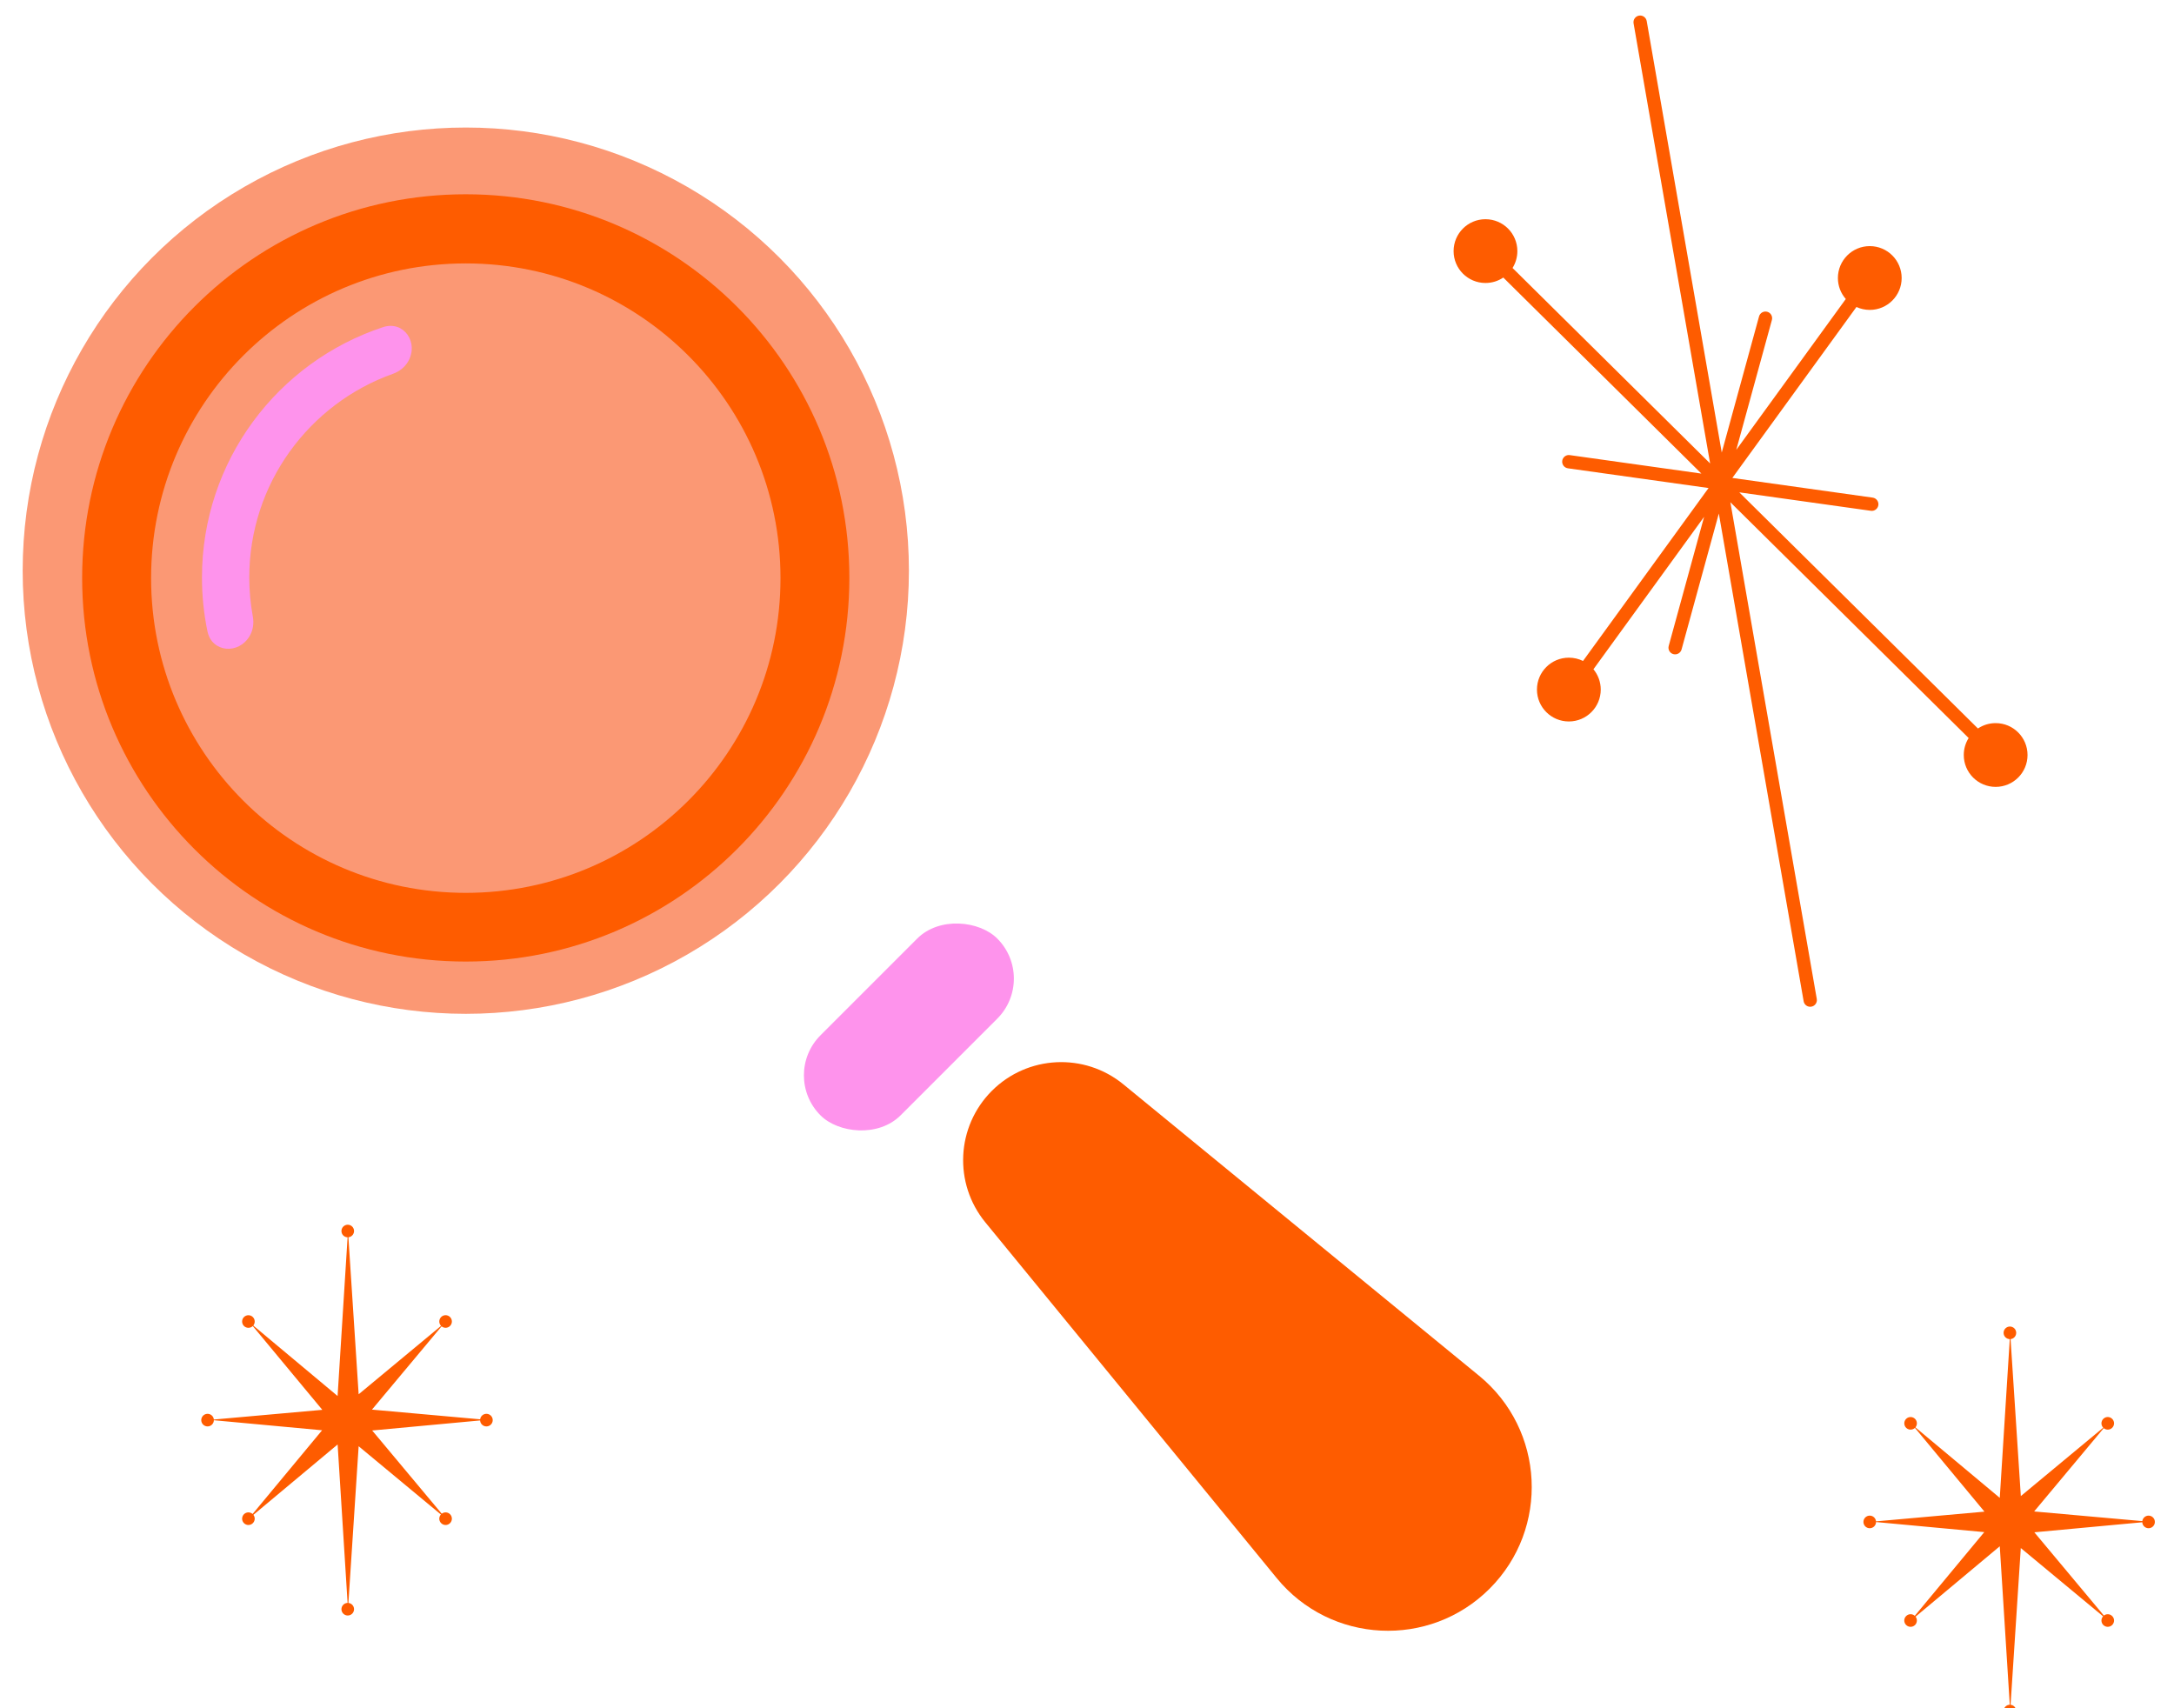 <svg width="70" height="55" viewBox="0 0 70 55" fill="none" xmlns="http://www.w3.org/2000/svg">
<g clip-path="url(#clip0_22_3984)">
<circle cx="14.998" cy="18.374" r="14.268" fill="#FB9874"/>
<path d="M11.4 39.635C11.4 39.739 11.32 39.826 11.218 39.836L11.548 44.891L14.201 42.689C14.125 42.609 14.126 42.483 14.204 42.404C14.283 42.325 14.412 42.325 14.491 42.404C14.57 42.484 14.57 42.612 14.491 42.691C14.416 42.766 14.297 42.77 14.218 42.704L11.977 45.385L15.46 45.697C15.473 45.597 15.558 45.52 15.662 45.52C15.774 45.52 15.865 45.611 15.865 45.723C15.865 45.835 15.774 45.926 15.662 45.926C15.553 45.926 15.465 45.841 15.459 45.734L11.984 46.057L14.223 48.736C14.303 48.675 14.418 48.68 14.491 48.753C14.57 48.833 14.57 48.961 14.491 49.04C14.412 49.12 14.283 49.12 14.204 49.04C14.127 48.964 14.125 48.841 14.196 48.762L11.548 46.564L11.218 51.609C11.32 51.62 11.4 51.706 11.4 51.811C11.4 51.923 11.309 52.014 11.197 52.014C11.085 52.014 10.994 51.923 10.994 51.811C10.994 51.701 11.082 51.611 11.192 51.608L10.871 46.507L8.159 48.773C8.221 48.852 8.215 48.967 8.142 49.04C8.063 49.12 7.934 49.12 7.855 49.04C7.776 48.961 7.776 48.833 7.855 48.753C7.932 48.677 8.054 48.674 8.134 48.745L10.371 46.05L6.886 45.727C6.884 45.837 6.794 45.926 6.683 45.926C6.571 45.926 6.48 45.835 6.48 45.723C6.48 45.611 6.571 45.52 6.683 45.52C6.789 45.52 6.876 45.601 6.886 45.704L10.378 45.392L8.139 42.695C8.06 42.771 7.934 42.77 7.855 42.692C7.776 42.613 7.776 42.484 7.855 42.405C7.935 42.326 8.063 42.326 8.142 42.405C8.217 42.48 8.221 42.599 8.155 42.678L10.87 44.947L11.192 39.837C11.082 39.835 10.994 39.745 10.994 39.635C10.994 39.523 11.085 39.432 11.197 39.432C11.309 39.432 11.4 39.523 11.4 39.635Z" fill="#FE5C00"/>
<path d="M14.996 6.255C21.818 6.255 27.348 11.785 27.348 18.607C27.348 25.429 21.818 30.959 14.996 30.959C8.174 30.958 2.645 25.429 2.645 18.607C2.645 11.785 8.175 6.255 14.996 6.255ZM14.998 8.481C9.402 8.481 4.865 13.018 4.865 18.614C4.865 24.21 9.402 28.747 14.998 28.747C20.594 28.747 25.131 24.21 25.131 18.614C25.131 13.018 20.594 8.481 14.998 8.481Z" fill="#FE5C00"/>
<path d="M31.936 35.122C33.084 33.974 34.915 33.883 36.171 34.912L47.624 44.294C49.742 46.029 49.9 49.214 47.964 51.15C46.028 53.085 42.844 52.928 41.109 50.81L31.727 39.356C30.698 38.101 30.789 36.27 31.936 35.122Z" fill="#FE5C00"/>
<rect x="25.13" y="34.622" width="8.05" height="3.646" rx="1.823" transform="rotate(-45 25.13 34.622)" fill="#FE93EC"/>
<path d="M13.142 11.637C13.034 11.825 12.857 11.962 12.653 12.035C9.957 12.995 8.026 15.57 8.026 18.596C8.026 19.025 8.067 19.444 8.141 19.851C8.18 20.064 8.15 20.285 8.041 20.473C7.69 21.081 6.822 21.014 6.68 20.327C6.564 19.768 6.503 19.189 6.503 18.595C6.503 14.835 8.949 11.647 12.336 10.532C13.002 10.313 13.493 11.03 13.142 11.637Z" fill="#FE93EC"/>
<path d="M52.774 0.503C52.89 0.483 53.001 0.561 53.022 0.678L55.438 14.57L56.639 10.188C56.67 10.074 56.788 10.007 56.903 10.038C57.017 10.069 57.084 10.188 57.053 10.302L55.906 14.483L59.432 9.627C59.274 9.446 59.178 9.21 59.178 8.951C59.178 8.384 59.637 7.924 60.204 7.924C60.772 7.924 61.231 8.384 61.231 8.951C61.231 9.518 60.772 9.978 60.204 9.978C60.051 9.978 59.906 9.944 59.775 9.884L55.779 15.388L60.298 16.022C60.415 16.038 60.497 16.147 60.481 16.264C60.464 16.381 60.356 16.463 60.239 16.446L56.003 15.852L63.687 23.455C63.85 23.346 64.046 23.282 64.257 23.282C64.825 23.282 65.284 23.742 65.284 24.309C65.284 24.876 64.825 25.335 64.257 25.335C63.691 25.335 63.231 24.876 63.231 24.309C63.231 24.108 63.288 23.921 63.388 23.762L55.716 16.171L58.498 32.163C58.518 32.28 58.44 32.391 58.323 32.411C58.206 32.432 58.095 32.354 58.075 32.237L55.344 16.534L54.144 20.911C54.112 21.025 53.995 21.092 53.88 21.061C53.766 21.03 53.699 20.912 53.73 20.798L54.87 16.64L51.307 21.548C51.453 21.726 51.542 21.953 51.542 22.202C51.542 22.769 51.082 23.229 50.515 23.229C49.948 23.229 49.488 22.769 49.488 22.202C49.488 21.635 49.948 21.175 50.515 21.175C50.678 21.175 50.833 21.213 50.971 21.281L55.013 15.713L50.485 15.078C50.367 15.061 50.286 14.953 50.302 14.835C50.319 14.718 50.427 14.636 50.544 14.653L54.783 15.248L48.404 8.936C48.24 9.047 48.043 9.111 47.83 9.111C47.263 9.111 46.804 8.652 46.804 8.085C46.804 7.518 47.263 7.058 47.83 7.058C48.398 7.058 48.857 7.518 48.857 8.085C48.857 8.284 48.8 8.47 48.702 8.628L55.064 14.922L52.599 0.751C52.579 0.635 52.657 0.523 52.774 0.503Z" fill="#FE5C00"/>
<path d="M64.919 42.913C64.919 43.018 64.84 43.104 64.738 43.115L65.068 48.169L67.721 45.967C67.644 45.888 67.645 45.761 67.723 45.683C67.803 45.603 67.931 45.603 68.01 45.683C68.09 45.762 68.09 45.891 68.01 45.97C67.936 46.045 67.817 46.049 67.737 45.982L65.497 48.664L68.98 48.975C68.993 48.876 69.078 48.798 69.181 48.798C69.293 48.798 69.384 48.889 69.384 49.001C69.384 49.113 69.293 49.204 69.181 49.204C69.073 49.204 68.984 49.119 68.979 49.012L65.503 49.335L67.742 52.015C67.822 51.953 67.937 51.959 68.01 52.032C68.09 52.111 68.09 52.239 68.01 52.319C67.931 52.398 67.803 52.398 67.723 52.319C67.647 52.242 67.644 52.12 67.716 52.04L65.067 49.842L64.738 54.888C64.84 54.898 64.919 54.985 64.919 55.09C64.919 55.202 64.829 55.292 64.716 55.292C64.604 55.292 64.513 55.202 64.513 55.09C64.513 54.979 64.602 54.889 64.712 54.887L64.39 49.785L61.679 52.051C61.74 52.13 61.735 52.245 61.662 52.319C61.583 52.398 61.454 52.398 61.375 52.319C61.295 52.239 61.295 52.111 61.375 52.032C61.451 51.955 61.574 51.952 61.654 52.024L63.891 49.329L60.406 49.005C60.404 49.115 60.314 49.204 60.203 49.204C60.091 49.204 60 49.113 60 49.001C60 48.889 60.091 48.798 60.203 48.798C60.309 48.798 60.396 48.879 60.405 48.983L63.897 48.67L61.659 45.973C61.579 46.049 61.453 46.048 61.375 45.97C61.296 45.891 61.296 45.762 61.375 45.683C61.454 45.604 61.583 45.604 61.662 45.683C61.737 45.758 61.741 45.877 61.674 45.957L64.39 48.226L64.712 43.116C64.602 43.113 64.513 43.023 64.513 42.913C64.513 42.801 64.604 42.71 64.716 42.71C64.829 42.71 64.919 42.801 64.919 42.913Z" fill="#FE5C00"/>
</g>
<defs>
<clipPath id="clip0_22_3984">
<rect width="70" height="55" fill="white"/>
</clipPath>
</defs>
</svg>
